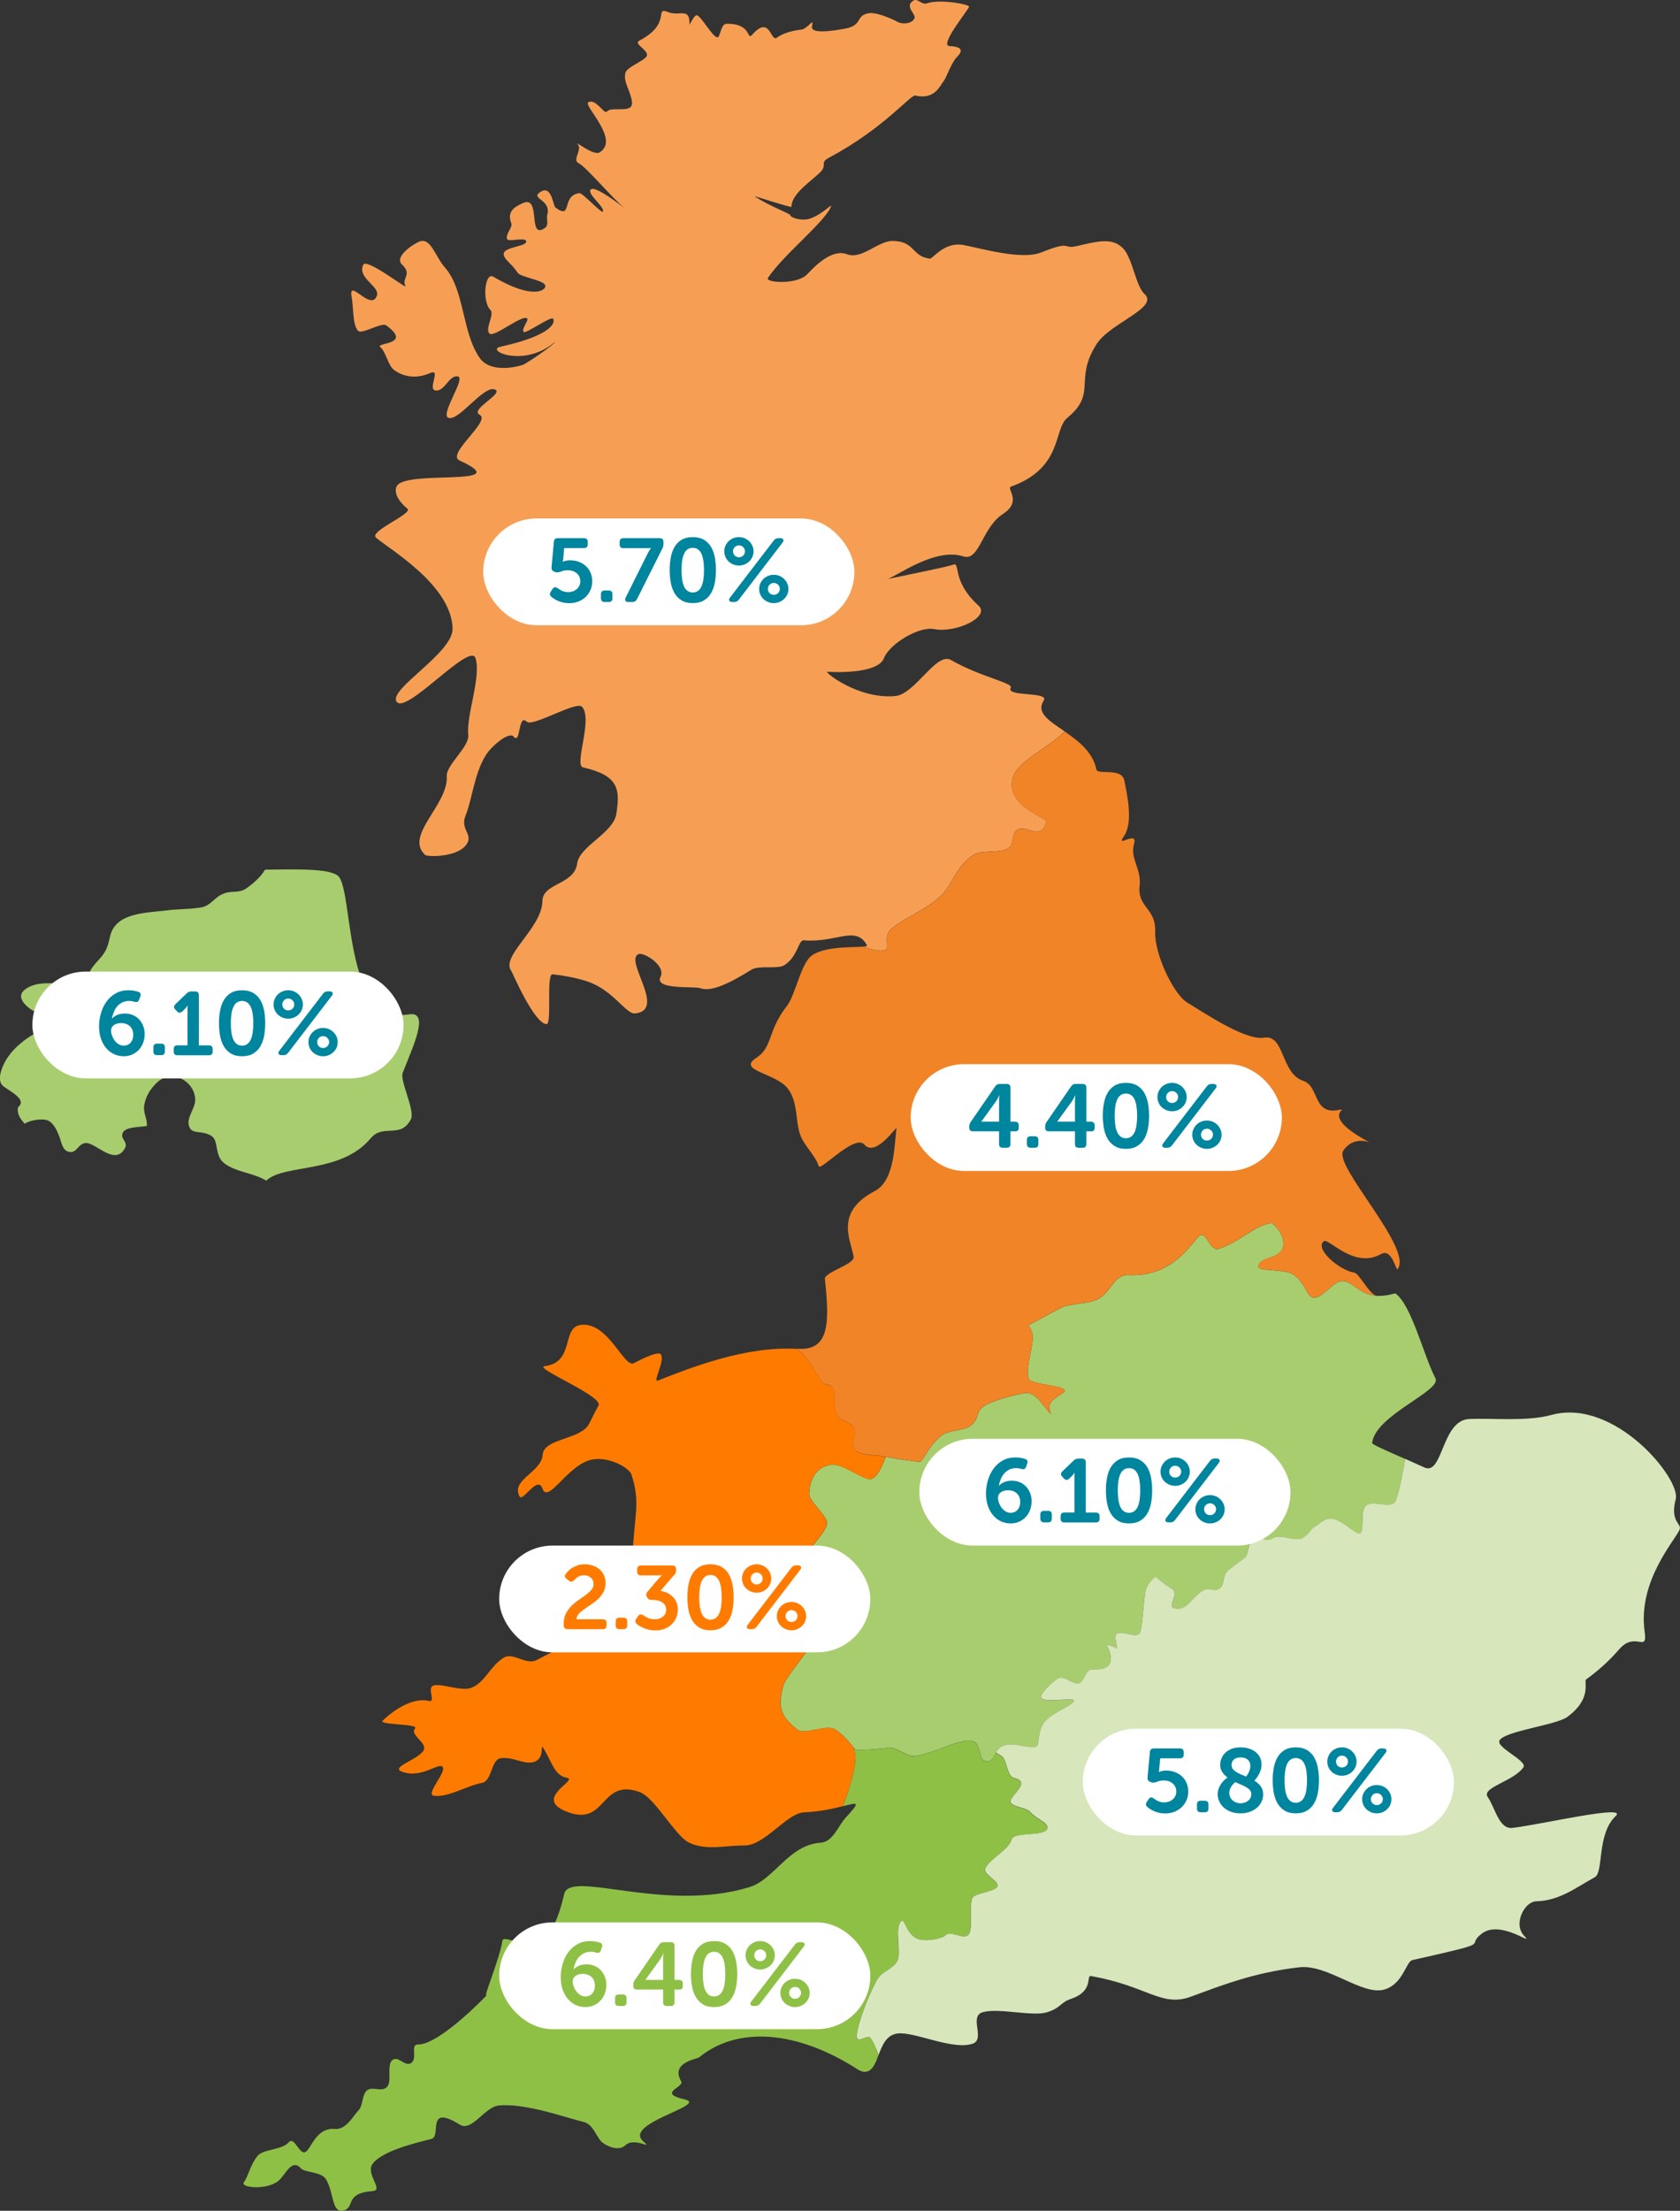 <?xml version="1.0" encoding="UTF-8"?>
<svg id="Layer_2" data-name="Layer 2" xmlns="http://www.w3.org/2000/svg" viewBox="0 0 374.02 491.86">
  <rect x="0" y="0" width="374.02" height="491.86" fill="#333333" stroke="none"/>
  <defs>
    <style>
      .cls-1 {
        fill: #ff7b00;
      }

      .cls-2 {
        fill: #8ec046;
      }

      .cls-3 {
        fill: #fff;
      }

      .cls-4 {
        fill: #f69f54;
      }

      .cls-5 {
        fill: #a8cd6f;
      }

      .cls-6 {
        fill: #f18427;
      }

      .cls-7 {
        fill: #d7e6bb;
      }

      .cls-8 {
        fill: #00859e;
      }
    </style>
  </defs>
  <g id="Layer_1-2" data-name="Layer 1">
    <g>
      <g>
        <path class="cls-4" d="m254.79,65.4c-1.95-1.75-2.65-8.1-4.86-10.25-2.4-2.34-5.58-1.46-10.35-.37-3,.69-.93-1.37-7.73,1.37-4.34,1.77-13.23-.85-17.32-1.63-4.32-.81-6.84,3.08-7.5,3.02-4.09-.45-3.28-3.91-8.32-3.93-3.28-.01-6.85,4.22-10.15,2.95-3.73-1.43-8.13,3.75-8.88,4.5-2.35,2.36-9.42,1.84-8.71.77,3.56-5.32,12.7-12.42,14.06-15.94.26-.69-2.06,1.88-4.7,2.74-1.99.66-4.47-.32-4.37-.74.08-.32-4.79-2.08-7.93-4.2-.3-.21,8.18,2.61,8.18,2.31.01-3,4.56-5.77,6.5-7.79,1.47-1.53-.24-2.02,1.81-3.1,12.25-6.51,18.2-14.1,19.25-13.85,4.45,1.03,5.54-2.35,6.38-3.31.42-.49,1.24-2.91,2.5-4.82.33-.52,3.28-2.68-1.27-2.88-2.38-.11,4.42-8.31,4.37-8.78-.06-.53-6.5-1.72-9.38-.73-1.19.41-2.05-1.15-2.93-.66-2.28,1.29.58,3.04.15,3.99-.63,1.39-2.89,1.25-3.54.9-2.52-1.31-5.25-2.26-6.63-2.03-2.86.48-1.42,2.38-4.58,3.28-.22.05-8.49,1.87-8.07-.32.41-2.07-.36-.14-2.04.62-.22.1-3.56.25-5.79,1.87-1.42,1.02-1.45-5.19-5.47-.67-1.27,1.44-.02-2.58-5.76-2.42-1.26.03-1.35,3.04-1.98,3.01-1.12-.03-3.47-4.57-4.58-4.92-.6-.19-1.7,2.49-1.67,1.99.2-3.79-2.31-1.75-4.52-2.62-3.67-1.45.9,2.34-6.64,6.29-1.42.74,2.34,2.19,1.64,3.47-.6,1.07-4.48,2.41-4.75,3.75-.43,2.14,1.13,3.78,1.48,6.35.38,2.87-4.47.89-5.56,2.2-.63.75-2.42-2.98-4.14-2.07-1.26.66,7.2,8.4,2.45,11.18-1.31.75-5.5-2.65-4.88-1.94,1.21,1.36-1.29,3.56.27,4.33,1.75.88,7.11,7.39,10.23,10.01-.68-.54-6.27-4.88-7.42-4.25-1.39.78,3.12,3.98,2.58,5-.26.5-4.52-4.19-5.22-4.11-4.16.53-1.42,6.05-5.33,3.22-.57-.41-.8-5.03-3.27-3.54-2.62,1.58,2.41,1.66,1.44,5.13-.26.93.44,2.23-.5,2.91-4.01,2.9-.74-7.37-4.95-5.5-2.24.99-3.47,2.11-2.57,4.45.37.95-1.2,2.24-.96,3.47.18.87,3.91-.42,4.27.51.44,1.19-4.68,1.27-4.97,2.72-.24,1.24,1.77,2.25,3.04,4.29.63,1.03,5.27,1.55,6.12,2.71.65.89-1.99,3.82-11.51-1.79-1.85-1.09-2.55,5.47-.62,7.42.98,1-1.38,4.32-.16,5.28,1.01.81,7.08-4.19,8.28-3.45.61.37-1.36,2.37-.7,3.06.42.45,6.05-3.55,6.51-2.98.46.56.52,3.56-11.73,6.27-3.35.74,4.86,4.61,11.63-.65,2.08-1.6-1.3,1.55-6.34,4.55-.57.34-7.27,2.26-9.85-1.37-4.01-5.65-3.37-15.25-7.8-20.19-2.12-2.35-3.12-6.84-5.75-5.71-1.48.64-5.59,3.39-3.76,5.1,2.33,2.15-.16,3.09.73,4.67.72,1.23-8.63-6.3-9.39-4.63-1.36,2.95,3.73,4.78,3.06,6.82-1.28,3.82-6.54-4.31-5.61.47.4,2.02.14,6.14,1.43,7.4.86.85,5.22-1.99,6.27-1.21,5.99,4.4-2.61,3.77-1.33,4.84,1.23,1.01,1.7,4.05,3.03,5.06.94.71,3.88,2.52,8.06.7,2.67-1.17-1.01,4.13,1.53,3.88,1.86-.17,2.67-3.31,4.54-3.16,2.15.17-4.08,8.64-1.96,9.26,2.35.66,7.74-7.19,10.21-6.35,2.43.79-5.65,4.49-3.31,5.65,2.67,1.33-7.53,8.77-4.49,10.16,13.36,6.12-12.8,1.86-14.03,5.89-.02.08-1.03,1.95,2.44,4.84,1.33,1.11-8.63,5.01-6.99,6.45,2.81,2.45,16.8,10.51,17.05,20.2.14,5.48-14.39,13.53-12.46,16.3,2.09,2.97,16.4-13.44,17.57-9.68,1.29,4.22-2.1,12.77-1.62,17.01.3,2.75-4.94,6.69-4.79,9.25.39,6.37-9.59,13.25-4.77,17.53.45.4,7.09.58,9.16-2.35,1.62-2.3-1.52-3.27-.18-6.5,1.6-3.88,2.13-11.36,5.8-15.01,3.07-3.05,4.53-2.92,4.8-2.57,1.75,2.22.95-5.17,3.02-3.23,1.3,1.21,11-4.65,12.26-3.35,2.54,2.64-1.81,13.02.24,13.5,7.94,1.83,8.29,4.79,7.42,10.37-.69,4.3-8.2,7.14-8.72,11.04-.66,4.78-7.67,4.28-7.73,8.32-.09,6.13-9.52,12.32-6.87,15.66.1.13,5,11.59,7.77,11.74,1.3.08-.16-11.26,1.38-11.09,2.56.3,5.32.79,7.72,1.59,5.81,1.95,8.57,7.32,10.63,7.12,7.08-.73-2.47-11.74.74-13.19,1.17-.53,6.19,2.55,4.92,5.06-1.48,2.94,7.57,2.03,8.83,2.51,2.57.97,7.04-1.38,11.41-4.11,1.69-1.06,5.83-.03,7.37-1.03,3-1.95,3.06-5.6,4.27-5.51,7.3.62,11.62-3.45,14.08,1.12.1.16-.24.24-.86.28,1.94.62,3.77,1.24,4.97.72,1-.43-.62-3,1.28-4.65,2.81-2.47,7.61-4.07,11.16-7.47,2.49-2.39,3.19-6.46,7.26-9.07,1.68-1.09,6.48-.18,7.95-1.66.94-.93.44-2.68,1.44-3.65,2.01-1.91,5.26,2.65,6.71-1.8.39-1.21-8.74-3.39-7.57-9.56.77-4.08,8.11-7,11.66-10.75-3.42-2.35-6.41-4.12-4.65-6.83,1.36-2.11-8.59-.76-7.33-2.89.6-1.04-6.76-2.39-13.31-6.15-3.26-1.88-7.97,7.57-12.36,8.01-8.32.81-16.11-5.52-15.14-5.4.53.06,11.18.69,12.58-3.03,1.2-3.14,7.8-7.13,11.15-6.46,4.84.95,12.63-2.74,9.9-5.22-6.28-5.71-3.81-9.91-5.78-9.07-.98.42-11.87,2.59-14.41,3.14,2.5-.97,10.69-7.01,16.82-5.02,3.56,1.17,4.16-6.47,8.79-9.43,4.45-2.86.63-5.67,1.83-6.1,11.58-4.19,9.38-12.69,12.5-15.28,6.78-5.57,1.37-8.41,6.57-16.48,3-4.64,13.99-8.11,10.62-11.1Zm-57.55,63.54c-.22.02-.05-.01.38-.12-.15.06-.28.1-.38.12Z"/>
        <path class="cls-5" d="m305.43,321c-.04.37,3.34,1.79,7.41,3.6-.58,2.72-.99,6.22-2.1,9.28-.73,2.04-5.11-.21-6.62,1.1-1.52,1.32-.17,6.2-1.51,6.21-1.2,0-3.99-3.3-6.48-3.29-1.49,0-2.89,1.69-3.97,2.14v.02c-.61.86-1.35,1.72-2.34,2.23-1.56.81-4.78-1.12-6.48-.01-1.39.88-3.24-.61-4.65.4-.64.45-.87,3.38-1.49,3.86-1.3.96-2.58,1.94-3.8,2.9-1.36,1.07-.62,3.17-1.96,4.05-1.16.76-2.28-.32-3.41.29-2.89,1.6-3.64,4.72-6.57,4.09-1.76-.35,1.2-3.17-.51-4.29-1.35-.87-2.56-1.75-3.62-2.74-.93.59-1.72,1.43-2.25,2.93-.49,1.38-.65,8.52-1.36,9.64-.79,1.2-4.43-.87-5.29.31-.23.31-.02,1.61.28,3.08-.69-.35-1.41-.59-2.13-.76-.05.17-.07.32.02.49,1.51,3.23.71,5.12-3.26,4.89-1.7-.07-1.87,2.42-2.95,3.04-1.26.72-3.46-1.79-4.85-1.01-1,.55-3.66,2.97-3.78,4.06-.21,1.69,7.88-.07,7.3,1-.68,1.2-4.13,2.21-6.29,4.36-1.66,1.65-1.45,4.65-1.77,5.4-.61,1.4-5.17-.76-7.41.07-1.01.37-1.52.98-1.86,1.61-.54.92-.74,1.85-1.88,1.91-2.42.17-1.09-4.19-3.54-4.53-3.21-.43-7.77,2.69-12.68,3.35-1.81.23-4-2.04-5.71-1.83-2.92.34-5.56.56-7.5.41-1.49-1.83-3.14-3.8-4.68-4.58-2-1.01-6.77,1.44-8.32.08-3.03-2.59-4.52-4.24-3.06-9.63.77-2.78,9.09-11.2,8.18-14.04-.96-3.01-9.8-2.91-10.16-6.33-.17-1.65,9.19-2.94,9.1-4.66-.06-.97-2.86-1.12-2.87-2.12-.05-2.35,5.43-6.7,5.53-9.18.05-1.42-4.11-4.96-3.98-6.41.05-.57,0-5.61,4.65-6.48,2.85-.54,7.59,3.73,9.24,3.12,1.29-.47,2.34-2.73,3.15-4.9.4.09.81.15,1.24.23,2.01.35,4.12.64,6.29.88.76.08,1.98-3.64,4.91-5.86,1.8-1.37,5.14-.91,6.75-2.42,1.74-1.62.77-2.83,2.69-4.12,2.23-1.5,8.83-2.97,9.46-2.93,2.46.13,3.65,3.09,5.42,4.69-.09-.33-.2-.69-.3-1.07-.64-2.21,3.47-3.39,3.38-4.16-.17-1.17-7.59-1.31-8.02-2.67-.75-2.22.81-6.12.9-9.12.02-1.09-.42-1.94-.95-2.79,2.14-.96,4.06-2.19,6.97-3.67,2.48-1.28,6.09-.9,8.42-2.03,3-1.46,3.58-5.58,6.94-5.41,9.46.45,13.54-6.46,15.49-8.51,1.75-1.83,2.43,3.4,4.55,2.67,5.06-1.73,7.59-4.94,11.52-5.71.69-.13,3.7,3.15,2.67,5.63-1.01,2.48-5.31,1.83-5.36,4.1-.05,1,5.74.46,7.61,1.62,3.07,1.94,3.09,5.42,4.92,5.24,1.99-.2,4.11-3.59,6.02-3.69,2.44-.1,3.71,2.93,7.67,3.26.01,0,.02,0,.03,0,.01,0,.03,0,.04,0,.17.05.33.06.49.03h.03c.87,0,1.85-.11,2.99-.4.18-.04.4-.1.67-.16,3.58,2.48,6.3,13.8,8.93,18.89,1.45,2.8-13.39,8.19-14.08,14.36Z"/>
        <path class="cls-2" d="m233.15,406.76c-.34,1.99-7.39.66-7.95,2.5-.76,2.48-4.93,4.25-5.9,6.51-.54,1.25,3.26,2.8,2.69,3.98-.54,1.14-4.87,1.42-5.48,2.48-.87,1.54.12,6.65-.79,8.06-1.04,1.61-4.16-1-5.29.32-.62.75-4.76,1.59-6.53.6-2.36-1.3-2.49-4.6-3.34-3.72-1.55,1.66.22,6.78-.87,8.87-.81,1.57-3.09,2.24-4.05,3.53-1.65,2.17-5.77,12.67-4.76,13.74.53.55,2.34-.9,2.81-.3.54.68,1.27,2.15,1.9,3.87h0c-.33.87-.62,1.67-.98,2.29-1.26,2.13-2.79,1.48-3.78.84-13.62-8.72-26.75-9.51-35.2-2.59-.48.39-6.41,1.08-3.99,5.32.78,1.37-5.49,2.56.8,4.03,5.45,1.27-13.99,5.31-9.18,9.38,2.31,1.96-2.07-1.08-4.04.81-1.49,1.41-4.03.23-5.03-.55-1.47-1.13-2-4.09-4.26-4.63-4.11-1-12.94-4.23-18.89-3.66-3.13.3-5.99,5.91-8.65,4.27-7.67-4.76-4.02,2.58-6.35,3.17-3.59.91-11.13,2.69-13.14,5.62-1.51,2.19,2.62,5.8.07,5.98-6.37.45-3.83,3.63-6.47,4.31-2.73.7-2.11-4.06-3.97-7.01-1-1.58-4.73-1.45-5.51-2.33-1.93-2.17-3.23.87-4.69,2.43-2.32,2.5-8.9,1.92-8.05.67,1.18-1.74,1.38-3.81,3.04-5.87,1.29-1.61,5.38-1.27,6.95-3.05,1.4-1.57,2.5,3.58,4.08,1.88,1.17-1.28,2.43-5.2,6.2-4.85,2.55.23,4.15-3.02,5.31-4.2.92-.96.75-3.27,1.7-4.25,1.22-1.23,3.32.38,4.6-.9,1.13-1.13-.07-4.72,1.1-5.89,1.36-1.35,3.05,1.79,4.47.41,1.17-1.16-.41-3.99,1.33-3.96,4.98.09,16.42-12.08,15.28-10.98-.94.92,2.83-7.82,3.53-12.15.24-1.45,6.84,2.37,8.04,1.22,3.23-3.08,4.58-6.84,5.7-11.57,1.28-5.51,22.15,4.26,41.19-1.52,5.65-1.72,8.71-9.4,15.9-9.9,2.76-.18,3.86-3.68,5.56-5.56,3.39-3.68,2.8-3.41-.57-2.56,1.6-4.36,3.81-11.41,2.19-12.62.17.02.34.03.51.05,1.95.14,4.58-.08,7.5-.41,1.72-.2,3.9,2.07,5.72,1.83,4.91-.66,9.47-3.77,12.68-3.35,2.45.33,1.13,4.69,3.54,4.53,1.13-.07,1.34-1,1.88-1.91.43.23.86.51,1.31.8,1.08.73,1.18,4.49,2.62,4.8,4.51,1.04-1.71,4.43-.57,5.65.82.9,3.42,1.03,4.13,1.85,1.59,1.8,4.16,2.41,3.94,3.72Z"/>
        <path class="cls-7" d="m373.96,340.26c-.99,2.4-9.4,11.49-7.81,22.76.68,4.9-2.08-.19-5.62,3.87-2.2,2.51-4.14,4.34-7.41,6.77-.62.46,1.5,4.16-4.22,8.35-2.39,1.76-13.59,3.08-15.01,5.12-.61.88,1.28,2.13,2.95,3.35h.01c.58.41,1.14.82,1.56,1.2.66.59,1.04,1.12.73,1.54-2.21,3.14-9.4,4.46-7.92,6.59,1.66,2.4,2.49,7.21,5.48,6.87,6.26-.71,25.89-5.34,23-2.63-4.24,3.99-2.65,12.54-4.64,13.6-4.11,2.23-7.79,5.23-13.04,5.36-2.66.06-5.2,5.08-2.69,7.69,2.54,2.64-5.19-3.76-9.44-.5-4.05,3.11,3.78,1.57-15.45,5.89-1.41.32-2.04,5.24-6.13,6.52-4.94,1.55-12.65-5.65-19.06-4.92-10.23,1.17-17.58,4.15-24.19,6.56-6.52,2.37-9.67-2.43-22.19-4.61-1.12-.2.7,3.33-4.37,5.05-2.6.88-2.15,2-5.45,3.02-3.14.97-10.64-1.01-14.21-.04-3.28.9.68,6.06-2.35,7.04-4.53,1.46-12.88-2.75-16.68-2.29-2.48.31-3.41,2.66-4.2,4.77-.64-1.72-1.36-3.18-1.9-3.87-.47-.6-2.28.86-2.81.3-1.01-1.08,3.11-11.57,4.76-13.74.96-1.29,3.24-1.96,4.05-3.53,1.09-2.09-.68-7.21.87-8.87.85-.88.98,2.42,3.34,3.72,1.77.99,5.91.14,6.53-.6,1.13-1.32,4.24,1.29,5.29-.32.91-1.41-.08-6.52.79-8.06.61-1.06,4.94-1.34,5.49-2.48.58-1.18-3.23-2.74-2.69-3.99.96-2.26,5.14-4.03,5.89-6.51.55-1.83,7.61-.5,7.95-2.5.22-1.31-2.34-1.92-3.94-3.72-.71-.81-3.32-.95-4.13-1.84-1.14-1.22,5.08-4.61.57-5.65-1.44-.3-1.55-4.07-2.63-4.8-.45-.29-.88-.58-1.31-.81.34-.63.86-1.24,1.86-1.61,2.24-.83,6.8,1.33,7.41-.07.32-.74.11-3.75,1.77-5.4,2.16-2.15,5.62-3.16,6.29-4.36.58-1.06-7.5.7-7.3-1,.13-1.09,2.79-3.51,3.78-4.06,1.39-.78,3.59,1.73,4.85,1.01,1.08-.62,1.25-3.11,2.95-3.04,3.96.24,4.77-1.66,3.26-4.89-.08-.17-.07-.32-.02-.49.72.16,1.44.4,2.13.76-.31-1.47-.52-2.77-.28-3.08.86-1.18,4.5.89,5.29-.31.71-1.12.88-8.26,1.36-9.64.52-1.49,1.32-2.34,2.25-2.93,1.06.99,2.27,1.87,3.62,2.74,1.71,1.12-1.25,3.93.51,4.29,2.93.63,3.69-2.49,6.57-4.09,1.12-.62,2.25.47,3.41-.29,1.34-.88.6-2.98,1.96-4.05,1.21-.96,2.49-1.94,3.8-2.9.63-.48.86-3.41,1.49-3.86,1.41-1.01,3.26.48,4.65-.4,1.71-1.11,4.92.82,6.48.01.99-.52,1.73-1.37,2.33-2.23v-.02c1.1-.46,2.49-2.14,3.98-2.14,2.5-.01,5.28,3.28,6.48,3.29,1.34-.01,0-4.89,1.51-6.21,1.51-1.31,5.89.94,6.62-1.1,1.11-3.07,1.53-6.56,2.1-9.28,1.37.61,2.82,1.25,4.26,1.91,4.14,1.93,3.82-10.45,9.93-10.77,5.05-.27,12.76.63,18.37-.91,14.11-3.85,28.83,14.28,27.67,18.71-1.34,5.13,1.39,5.45.88,6.73Z"/>
        <path class="cls-6" d="m299,256.08c2.02-3.08,5.16-2.21,5.91-1.94-.12-.05-.31-.16-.57-.3-11.39-6.18-2.93-7.47-6.57-6.85-5.49.92-4.03-5.33-7.65-6.53-5-1.66-4.09-10.39-8.72-9.59-4.29.73-14.41-6.27-16.99-7.75-.15-.09-.3-.19-.45-.31-3.11-2.37-6.94-10.84-6.78-15.45.2-5.49-4.03-5.32-3.46-10.34.42-3.72-2.19-6.04-1.25-9.23.95-3.24-4.22,1.06-2.29-1.68,2.26-3.18.64-9.71.14-12.43-.56-3-5.98-1.18-6.23-2.48-.79-3.93-4.1-6.42-7.08-8.46-3.55,3.75-10.89,6.67-11.66,10.75-1.17,6.17,7.96,8.35,7.57,9.56-1.45,4.44-4.7-.11-6.71,1.8-1,.97-.51,2.72-1.44,3.65-1.47,1.47-6.27.57-7.95,1.66-4.07,2.61-4.77,6.68-7.26,9.07-3.55,3.4-8.35,5-11.16,7.47-1,.87-1.03,2-.98,2.92.05.84.17,1.52-.3,1.72-1.2.52-3.02-.1-4.97-.72h-.01c-2.44.19-9.37-.12-11.84,2.34-2.16,2.18-3.28,8.53-5.16,10.92-4.28,5.44-3.09,9.13-6.79,11.5-4.34,2.81,4.29,3.32,7.01,6.77,2.57,3.27,1.52,8.09,3.19,11.25,1.1,2.08,3.17,4.1,3.72,6.06.33,1.21,8.03-7.26,10.17-4.8,2.58,2.96,7.3-4.45,7.15-3.57-.51,3.36-.32,11.54-4.81,13.88-9.08,4.73-5.35,10.95-4.73,14.66.28,1.63-6.57,3.43-6.4,4.92,1,9.63,1.15,16.03-6.13,15.53-.09,0-.17,0-.26-.01,3.42,2.2,4.91,7.21,6.28,7.84,1.01.46,1.21-.15,2.06,1.23.5.83-.75,5.78,2.15,6.88,4.95,1.88.96,4.43,2.53,6.42,1.16,1.47,4.51,1.18,5.87,1.47.35.07.69.15,1.04.2.4.09.81.15,1.24.23,2.01.35,4.12.64,6.29.88.76.08,1.98-3.64,4.91-5.86,1.8-1.37,5.14-.91,6.75-2.42,1.74-1.62.77-2.83,2.69-4.12,2.23-1.5,8.83-2.97,9.46-2.93,2.46.13,3.65,3.09,5.42,4.69-.09-.33-.2-.69-.3-1.07-.64-2.21,3.47-3.39,3.38-4.16-.17-1.17-7.59-1.31-8.02-2.67-.75-2.22.81-6.12.9-9.12.02-1.09-.42-1.94-.95-2.79,2.14-.96,4.06-2.19,6.97-3.67,2.48-1.28,6.09-.9,8.42-2.03,3-1.46,3.58-5.58,6.94-5.41,9.46.45,13.54-6.46,15.49-8.51,1.75-1.83,2.43,3.4,4.55,2.67,5.06-1.73,7.59-4.94,11.52-5.71.69-.13,3.7,3.15,2.67,5.63-1.01,2.48-5.31,1.83-5.36,4.1-.05,1,5.74.46,7.61,1.62,3.07,1.94,3.09,5.42,4.92,5.24,1.99-.2,4.11-3.59,6.02-3.69,2.44-.1,3.71,2.93,7.67,3.26-1.75-.58-3.74-4.96-4.91-5.14-3.22-.48-8.88-5.28-6.76-6.97,1.04-.85,6.67,6.25,12.75,2.85,2.48-1.4,3.31,3.87,3.7,3.35,3.48-4.56-14.31-22.98-12.12-26.3Zm-80.54-15.24h.01s0,0,0,0h-.02Z"/>
        <path class="cls-1" d="m197.17,324.13c-.81,2.17-1.86,4.42-3.15,4.9-1.65.62-6.39-3.66-9.24-3.12-4.64.87-4.6,5.91-4.65,6.48-.13,1.45,4.03,4.99,3.98,6.41-.1,2.48-5.59,6.83-5.53,9.18.01,1,2.81,1.15,2.87,2.12.09,1.72-9.27,3.01-9.1,4.66.36,3.42,9.2,3.33,10.16,6.33.91,2.84-7.41,11.26-8.18,14.04-1.46,5.39.03,7.04,3.06,9.63,1.56,1.36,6.32-1.09,8.32-.08,1.54.78,3.19,2.75,4.68,4.58-.17-.02-.34-.03-.51-.05,1.62,1.2-.59,8.26-2.19,12.62-2.01.52-5.01,1.22-8.75,1.4-3.75.17-8.77,7.43-13.22,7.36-3.98-.05-8.68,1.24-12.44-.7-3.01-1.55-7.51-9.95-10.86-11.18-8.87-3.22-7.31,7.79-16.17,4.39-7.79-2.98,2.67-7.11-.04-7.57-2.59-.43-3.27-3.16-4.83-5.92-1.7-3.01.66,2.12-3.15,2.52-2,.2-4.19-1.27-6.73-.96-2.23.27-1.89,5.06-4.19,5.49-3.52.67-7.48,3.28-10.7,2.87-2.07-.27,3.03-5.43,1.88-6.49-.94-.86-4.92,2.81-9.12,1.08-2.28-.94,3.11-2.42,4.78-4.45,1.47-1.82-3.11-3.57-1.74-5.14.89-1.04-8.19-.74-7.23-1.69,2.1-2.09,6.56-5.29,10.24-4.42,1.86.45-.66-3.1,1.26-3.47,1.88-.36,6.05,1.37,8.2.58,3.03-1.09,4.17-4.79,7.23-6.7,2.17-1.35,4.98,1.76,7.37.5,5.75-3.04,20.83-9.6,21.34-23.08.34-9.04,1.86-11.81-.24-18.19-.55-1.67-6.08-4.71-10.14-2.9-4.89,2.19-8.48,9.26-9.67,6.02-1.13-3.07-4.37,3.09-5.1,1.75-2.01-3.74,4.85-5.29,5.16-9.32.25-3.62,8.58-3.3,10.34-6.86.65-1.32,1.34-2.69,2.08-4.06,1.11-2.05-14.64-8.42-11.99-8.74,6.83-.85,3.62-8.72,8.13-9.19,6.1-.64,9.5,9.64,11.73,8.53.58-.3,5.3-2.87,6-1.98,1.02,1.33-1.92,6.35-.64,5.84,7.41-2.93,19.65-7.71,30.81-7.04,3.42,2.2,4.92,7.21,6.28,7.84,1.01.46,1.21-.15,2.06,1.23.5.83-.75,5.78,2.15,6.87,4.95,1.88.96,4.43,2.53,6.43,1.16,1.47,4.51,1.18,5.87,1.47.35.07.69.15,1.04.2Z"/>
        <path class="cls-5" d="m91.46,249.06c-2.34,4.41-6.14.84-8.96,4.22-6.64,7.94-19.29,5.61-23.22,9.39-2.48-1.51-5.46-1.74-8.06-3.06-2.4-1.22-2.62-2.39-3.05-4.73-.29-1.57-.65-2.25-2.54-2.76-1.65-.45-3.25.09-3.63-1.94-.32-1.72,1.48-3.68,1.46-5.48-.05-4.15-5.23-7.05-8.58-3.79-1.57,1.54-2.49,3.13-2.78,5.1-.24,1.65.69,2.78.6,4.49-1.3.28-4.57.15-5.3,1.39-.82,1.42,1.14,2.13.47,3.45-2.23,4.36-6.63-1.34-8.91-1.03-1.59.21-1.89,2.34-3.62,1.96-1.51-.33-1.7-2.35-2.13-3.41-.51-1.27-1.2-2.99-2.58-3.58-1.19-.51-4.12-.05-5.13.74-.95-1.05-1.82-2.28-1.48-3.69,2.36-1.88-2.81-3.96-3.59-4.97-1.14-1.47.18-4.43,1.16-5.93,1.64-2.51,4.7-4.99,7.63-6.13,1.61-.63,5.49-1.36,3.72-3.79-2.23.55-4.82.06-6.47-1.24-1.75-1.38-2.74-3.1-.41-4.46,2.36-1.38,4.61-.94,6.99-1.1,2.28-.16,4.57-.77,6.74-1.26-.27-1.72,2.19-3.7,3.13-5.03.78-1.11,1.05-1.92,1.29-2.86.11-.44.21-.91.35-1.45,1.32-5.1,8.04-4.99,12.43-5.55,2.56-.33,5.11-.24,7.73-.66,2.34-.37,2.96-2.4,5.33-3.18,1.92-.63,3.14.12,4.95-1.18,1.42-1.02,3.08-2.45,4-4.05,7.24-.09,15.35-.36,16.61,1.79.67,1.14,1.11,3.32,1.52,6.01,1.5,9.73,2.74,26.15,13.97,24.39,4.63-.72.84,7.13-1.44,12.99-.7,1.8,2.84,8.44,1.8,10.4Z"/>
        <line class="cls-3" x1="192.14" y1="210.63" x2="192.13" y2="210.63"/>
      </g>
      <g>
        <rect class="cls-3" x="107.58" y="115.35" width="82.63" height="23.76" rx="11.88" ry="11.88"/>
        <g>
          <path class="cls-8" d="m122.75,132.76c-.2-.15-.31-.32-.32-.53-.01-.21.05-.41.2-.61l.4-.6c.28-.44.66-.49,1.14-.16.23.19.54.38.93.58.39.2.87.3,1.43.3.35,0,.68-.06,1-.17.32-.11.6-.27.85-.48.25-.21.44-.46.59-.76.15-.3.22-.64.22-1.01,0-.75-.27-1.34-.81-1.79-.54-.45-1.22-.67-2.03-.67-.36,0-.68.04-.96.13-.28.09-.51.16-.68.23-.2.07-.39.11-.57.12-.18.01-.36-.01-.55-.08l-.18-.06c-.45-.17-.66-.51-.62-1l.52-5.66c.04-.53.33-.8.86-.8h5.84c.56,0,.84.28.84.83v.56c0,.54-.28.81-.84.81h-4.4l-.22,2.38c-.03.2-.05.36-.06.48-.01.07-.03.13-.04.18h.04c.13-.05.28-.11.44-.16.15-.04.31-.08.48-.11.17-.03.37-.05.6-.05.79,0,1.49.12,2.11.37.62.25,1.14.58,1.57,1,.43.42.75.91.98,1.48.23.57.34,1.17.34,1.81,0,.71-.13,1.35-.39,1.95-.26.59-.62,1.1-1.07,1.54s-.99.77-1.62,1.02c-.63.25-1.31.37-2.04.37-.49,0-.95-.05-1.36-.14-.41-.09-.79-.21-1.12-.36-.33-.15-.62-.3-.87-.46-.25-.16-.46-.31-.63-.46Z"/>
          <path class="cls-8" d="m133.79,132.2c0-.55.28-.82.84-.82h.88c.56,0,.84.27.84.82v.9c0,.56-.28.84-.84.84h-.88c-.56,0-.84-.28-.84-.84v-.9Z"/>
          <path class="cls-8" d="m144.13,123.26c.11-.23.21-.42.31-.58.1-.16.18-.29.25-.4.08-.13.16-.24.24-.32v-.04c-.05.01-.12.02-.2.02-.07.01-.16.02-.28.02h-5.68c-.55,0-.82-.27-.82-.82v-.56c0-.56.27-.84.82-.84h8.1c.56,0,.84.27.84.82v.44c0,.19-.02.36-.05.52s-.1.33-.19.5l-5.68,11.32c-.21.4-.55.6-1,.6h-.9c-.32,0-.54-.09-.65-.27s-.1-.42.05-.71l4.84-9.7Z"/>
          <path class="cls-8" d="m154.23,134.18c-.97,0-1.79-.19-2.44-.58-.65-.39-1.18-.91-1.58-1.57-.4-.66-.69-1.44-.86-2.33-.17-.89-.26-1.85-.26-2.88s.09-1.97.26-2.86c.17-.89.46-1.67.86-2.33s.93-1.18,1.58-1.56,1.47-.57,2.44-.57,1.79.19,2.45.57,1.19.9,1.59,1.56c.4.66.69,1.44.86,2.33.17.89.26,1.85.26,2.86s-.09,1.99-.26,2.88c-.17.89-.46,1.67-.86,2.33-.4.66-.93,1.18-1.59,1.57-.66.39-1.48.58-2.45.58Zm0-2.36c.48,0,.88-.13,1.21-.39.33-.26.58-.61.77-1.06s.32-.97.4-1.58c.08-.61.12-1.26.12-1.97s-.04-1.34-.12-1.94-.21-1.12-.4-1.57-.44-.8-.77-1.05c-.33-.25-.73-.38-1.21-.38s-.88.13-1.21.38c-.33.25-.58.6-.77,1.05s-.32.97-.4,1.57-.12,1.25-.12,1.94.04,1.36.12,1.97c.08.61.21,1.13.4,1.58s.44.8.77,1.06c.33.26.73.39,1.21.39Z"/>
          <path class="cls-8" d="m164.51,125.82c-.45,0-.88-.08-1.28-.25-.4-.17-.75-.39-1.04-.67-.29-.28-.52-.61-.69-1s-.25-.8-.25-1.24.08-.83.25-1.22.4-.72.69-1.01c.29-.29.64-.51,1.04-.68.4-.17.83-.25,1.28-.25s.88.08,1.27.25c.39.17.74.39,1.03.68.29.29.53.62.7,1.01s.26.79.26,1.22-.09.85-.26,1.24-.41.72-.7,1c-.29.28-.64.5-1.03.67-.39.17-.82.25-1.27.25Zm7.76-5.58c.25-.33.59-.5,1.02-.5h.4c.36,0,.59.1.69.3.1.2.04.44-.19.72l-9.72,12.68c-.25.33-.59.5-1.02.5h-.42c-.35,0-.57-.1-.67-.3-.1-.2-.04-.44.19-.72l9.72-12.68Zm-7.76,3.74c.37,0,.69-.13.95-.38s.39-.57.39-.94-.13-.67-.39-.93c-.26-.26-.58-.39-.95-.39s-.69.13-.94.39c-.25.26-.38.57-.38.93s.13.69.38.94c.25.25.57.38.94.38Zm4.5,7.06c0-.43.08-.83.25-1.22.17-.39.4-.72.69-1.01.29-.29.64-.51,1.04-.68.4-.17.83-.25,1.28-.25s.88.08,1.27.25c.39.17.74.39,1.03.68.29.29.53.62.7,1.01.17.39.26.79.26,1.22s-.09.85-.26,1.23c-.17.38-.41.71-.7.99-.29.28-.64.5-1.03.67-.39.17-.82.25-1.27.25s-.88-.08-1.28-.25c-.4-.17-.75-.39-1.04-.67-.29-.28-.52-.61-.69-.99s-.25-.79-.25-1.23Zm1.94-.02c0,.37.13.69.38.94.25.25.57.38.94.38s.69-.13.95-.38c.26-.25.39-.57.39-.94s-.13-.67-.39-.93c-.26-.26-.58-.39-.95-.39s-.69.13-.94.39c-.25.26-.38.57-.38.93Z"/>
        </g>
      </g>
      <g>
        <rect class="cls-3" x="111.13" y="427.7" width="82.63" height="23.76" rx="11.88" ry="11.88"/>
        <g>
          <path class="cls-2" d="m124.83,439.88c0-.96.14-1.92.41-2.88.27-.96.68-1.82,1.22-2.58.54-.76,1.22-1.38,2.04-1.85.82-.47,1.78-.71,2.87-.71.43,0,.83.03,1.22.1.39.07.69.14.92.22.52.16.69.51.5,1.06l-.24.66c-.09.28-.22.45-.38.52s-.36.07-.6.02c-.17-.05-.36-.1-.56-.14-.2-.04-.44-.06-.72-.06-.57,0-1.08.11-1.52.33s-.81.51-1.12.87c-.31.36-.56.78-.75,1.25-.19.47-.34.96-.43,1.47h.04c.23-.29.59-.55,1.08-.78s1.09-.34,1.78-.34,1.29.12,1.83.36c.54.24,1,.57,1.38.99.38.42.67.91.88,1.46.21.55.31,1.14.31,1.75,0,.67-.11,1.3-.33,1.9-.22.6-.54,1.13-.95,1.58-.41.45-.91.81-1.48,1.07-.57.26-1.21.39-1.92.39-.75,0-1.45-.15-2.11-.45-.66-.3-1.24-.74-1.74-1.31s-.9-1.27-1.19-2.1c-.29-.83-.44-1.76-.44-2.8Zm2.68.94c0,.36.07.74.21,1.13.14.39.33.76.58,1.09.25.33.54.61.89.82s.72.32,1.12.32c.65,0,1.17-.23,1.56-.68s.58-1.03.58-1.74c0-.36-.06-.7-.17-1.01-.11-.31-.28-.59-.5-.82-.22-.23-.5-.42-.85-.56-.35-.14-.75-.21-1.2-.21-.64,0-1.17.15-1.59.45-.42.3-.63.7-.63,1.21Z"/>
          <path class="cls-2" d="m136.93,444.56c0-.55.28-.82.84-.82h.88c.56,0,.84.27.84.82v.9c0,.56-.28.84-.84.84h-.88c-.56,0-.84-.28-.84-.84v-.9Z"/>
          <path class="cls-2" d="m141.81,442.64c-.55,0-.82-.27-.82-.82v-.2c0-.39.1-.73.3-1.02l5.48-7.96c.23-.36.56-.54,1-.54h1.56c.56,0,.84.28.84.84v7.56h1c.56,0,.84.27.84.82v.5c0,.55-.23.82-.68.82h-1.16v2.82c0,.56-.28.84-.84.84h-.88c-.55,0-.82-.28-.82-.84v-2.82h-5.82Zm5.82-2.14v-4.4c0-.17,0-.35,0-.52,0-.17.02-.33.03-.48.01-.16.03-.32.06-.48h-.04c-.07.15-.13.29-.2.44-.07.13-.14.28-.23.43-.09.15-.18.3-.27.43l-3.28,4.54v.04h3.92Z"/>
          <path class="cls-2" d="m158.97,446.54c-.97,0-1.79-.19-2.44-.58-.65-.39-1.18-.91-1.58-1.57-.4-.66-.69-1.44-.86-2.33-.17-.89-.26-1.85-.26-2.88s.09-1.97.26-2.86c.17-.89.46-1.67.86-2.33.4-.66.93-1.18,1.58-1.56s1.47-.57,2.44-.57,1.79.19,2.45.57,1.19.9,1.59,1.56c.4.66.69,1.44.86,2.33.17.89.26,1.85.26,2.86s-.09,1.99-.26,2.88c-.17.89-.46,1.67-.86,2.33-.4.66-.93,1.18-1.59,1.57-.66.39-1.48.58-2.45.58Zm0-2.36c.48,0,.88-.13,1.21-.39.33-.26.58-.61.77-1.06.19-.45.32-.97.4-1.58.08-.61.12-1.26.12-1.97s-.04-1.34-.12-1.94-.21-1.12-.4-1.57c-.19-.45-.44-.8-.77-1.05-.33-.25-.73-.38-1.21-.38s-.88.13-1.21.38c-.33.25-.58.6-.77,1.05-.19.45-.32.97-.4,1.57s-.12,1.25-.12,1.94.04,1.36.12,1.97c.08.61.21,1.13.4,1.58.19.45.44.8.77,1.06.33.26.73.39,1.21.39Z"/>
          <path class="cls-2" d="m169.24,438.18c-.45,0-.88-.08-1.28-.25-.4-.17-.75-.39-1.04-.67-.29-.28-.52-.61-.69-1-.17-.39-.25-.8-.25-1.24s.08-.83.25-1.22c.17-.39.4-.72.69-1.01.29-.29.64-.51,1.04-.68.4-.17.83-.25,1.28-.25s.88.08,1.27.25c.39.17.74.39,1.03.68s.53.62.7,1.01c.17.39.26.79.26,1.22s-.09.85-.26,1.24c-.17.39-.41.72-.7,1-.29.28-.64.5-1.03.67-.39.17-.82.25-1.27.25Zm7.76-5.58c.25-.33.59-.5,1.02-.5h.4c.36,0,.59.1.69.3.1.2.04.44-.19.72l-9.72,12.68c-.25.33-.59.5-1.02.5h-.42c-.35,0-.57-.1-.67-.3-.1-.2-.04-.44.19-.72l9.72-12.68Zm-7.76,3.74c.37,0,.69-.13.95-.38.26-.25.39-.57.39-.94s-.13-.67-.39-.93-.58-.39-.95-.39-.69.13-.94.39c-.25.26-.38.57-.38.93s.13.69.38.94c.25.25.57.38.94.38Zm4.5,7.06c0-.43.08-.83.25-1.22.17-.39.4-.72.69-1.01.29-.29.64-.51,1.04-.68.4-.17.83-.25,1.28-.25s.88.08,1.27.25c.39.17.74.39,1.03.68.29.29.53.62.7,1.01.17.39.26.79.26,1.22s-.09.85-.26,1.23-.41.71-.7.99c-.29.28-.64.5-1.03.67-.39.17-.82.25-1.27.25s-.88-.08-1.28-.25c-.4-.17-.75-.39-1.04-.67-.29-.28-.52-.61-.69-.99-.17-.38-.25-.79-.25-1.23Zm1.94-.02c0,.37.13.69.38.94.25.25.57.38.94.38s.69-.13.95-.38c.26-.25.39-.57.39-.94s-.13-.67-.39-.93c-.26-.26-.58-.39-.95-.39s-.69.13-.94.39c-.25.26-.38.57-.38.93Z"/>
        </g>
      </g>
      <g>
        <rect class="cls-3" x="241.06" y="384.6" width="82.63" height="23.76" rx="11.88" ry="11.88"/>
        <g>
          <path class="cls-8" d="m255.44,402.02c-.2-.15-.31-.32-.32-.53-.01-.21.05-.41.2-.61l.4-.6c.28-.44.66-.49,1.14-.16.23.19.54.38.93.58s.87.3,1.43.3c.35,0,.68-.06,1-.17.32-.11.6-.27.85-.48.25-.21.44-.46.59-.76.15-.3.22-.64.22-1.01,0-.75-.27-1.34-.81-1.79-.54-.45-1.22-.67-2.03-.67-.36,0-.68.04-.96.13-.28.09-.51.16-.68.23-.2.07-.39.11-.57.12-.18.01-.36-.01-.55-.08l-.18-.06c-.45-.17-.66-.51-.62-1l.52-5.66c.04-.53.33-.8.86-.8h5.84c.56,0,.84.28.84.83v.56c0,.54-.28.81-.84.81h-4.4l-.22,2.38c-.03.2-.05.36-.06.48-.01.07-.03.13-.04.18h.04c.13-.05.28-.11.44-.16.15-.04.31-.08.48-.11s.37-.05.6-.05c.79,0,1.49.12,2.11.37.62.25,1.14.58,1.57,1,.43.42.75.91.98,1.48.23.57.34,1.17.34,1.81,0,.71-.13,1.35-.39,1.95-.26.59-.62,1.1-1.07,1.54s-.99.77-1.62,1.02c-.63.25-1.31.37-2.04.37-.49,0-.95-.05-1.36-.14-.41-.09-.79-.21-1.12-.36-.33-.15-.62-.3-.87-.46-.25-.16-.46-.31-.63-.46Z"/>
          <path class="cls-8" d="m266.48,401.46c0-.55.28-.82.84-.82h.88c.56,0,.84.27.84.82v.9c0,.56-.28.84-.84.84h-.88c-.56,0-.84-.28-.84-.84v-.9Z"/>
          <path class="cls-8" d="m271.1,399.18c0-.52.09-.99.28-1.42.19-.43.4-.8.64-1.11.24-.31.48-.57.72-.77.24-.2.42-.34.54-.42-.48-.35-.87-.75-1.17-1.2-.3-.45-.45-1-.45-1.64,0-.48.09-.95.28-1.41.19-.46.47-.87.84-1.24.37-.37.84-.66,1.41-.88.57-.22,1.24-.33,2.01-.33.67,0,1.29.09,1.86.27.57.18,1.07.44,1.48.77.41.33.74.74.97,1.21.23.47.35,1,.35,1.59,0,.45-.07.88-.21,1.28-.14.4-.3.75-.48,1.06-.18.31-.36.57-.53.78-.17.21-.3.36-.38.44.57.35,1.04.77,1.41,1.26.37.49.55,1.1.55,1.82,0,.53-.11,1.05-.34,1.56-.23.51-.56.95-.99,1.34-.43.39-.96.7-1.58.94-.62.24-1.33.36-2.13.36s-1.47-.11-2.1-.34-1.16-.53-1.6-.92-.78-.84-1.02-1.35c-.24-.51-.36-1.06-.36-1.65Zm2.58-.28c0,.35.07.66.2.94.13.28.31.52.54.72.23.2.49.36.8.47.31.11.63.17.98.17.32,0,.62-.05.91-.15.29-.1.54-.24.76-.41.22-.17.39-.38.52-.63.13-.25.19-.52.19-.81,0-.33-.09-.62-.27-.86-.18-.24-.43-.46-.74-.65s-.69-.38-1.12-.57c-.43-.19-.91-.39-1.43-.62-.09.08-.22.19-.37.33-.15.14-.3.31-.44.51-.14.2-.26.43-.37.69-.11.26-.16.55-.16.87Zm3.74-3.64c.05-.08.13-.19.24-.34.11-.15.21-.32.31-.52.1-.2.19-.43.27-.68.08-.25.12-.53.12-.82,0-.61-.19-1.08-.58-1.41s-.91-.49-1.56-.49-1.19.16-1.53.48c-.34.32-.51.71-.51,1.18,0,.35.09.64.27.89.18.25.42.47.72.66.3.19.64.37,1.03.54.39.17.79.34,1.22.51Z"/>
          <path class="cls-8" d="m288.48,403.44c-.97,0-1.79-.19-2.44-.58-.65-.39-1.18-.91-1.58-1.57-.4-.66-.69-1.44-.86-2.33-.17-.89-.26-1.85-.26-2.88s.09-1.97.26-2.86c.17-.89.46-1.67.86-2.33s.93-1.18,1.58-1.56,1.47-.57,2.44-.57,1.79.19,2.45.57,1.19.9,1.59,1.56c.4.66.69,1.44.86,2.33.17.89.26,1.85.26,2.86s-.09,1.99-.26,2.88c-.17.89-.46,1.67-.86,2.33-.4.66-.93,1.18-1.59,1.57-.66.39-1.48.58-2.45.58Zm0-2.36c.48,0,.88-.13,1.21-.39.33-.26.58-.61.77-1.06s.32-.97.4-1.58c.08-.61.12-1.26.12-1.97s-.04-1.34-.12-1.94-.21-1.12-.4-1.57-.44-.8-.77-1.05c-.33-.25-.73-.38-1.21-.38s-.88.13-1.21.38c-.33.25-.58.6-.77,1.05s-.32.97-.4,1.57-.12,1.25-.12,1.94.04,1.36.12,1.97c.08.61.21,1.13.4,1.58s.44.8.77,1.06c.33.26.73.39,1.21.39Z"/>
          <path class="cls-8" d="m298.76,395.08c-.45,0-.88-.08-1.28-.25-.4-.17-.75-.39-1.04-.67-.29-.28-.52-.61-.69-1s-.25-.8-.25-1.24.08-.83.25-1.22.4-.72.69-1.01c.29-.29.64-.51,1.04-.68.4-.17.83-.25,1.28-.25s.88.08,1.27.25c.39.17.74.39,1.03.68.29.29.53.62.7,1.01s.26.79.26,1.22-.09.85-.26,1.24-.41.72-.7,1c-.29.28-.64.5-1.03.67-.39.17-.82.25-1.27.25Zm7.76-5.58c.25-.33.59-.5,1.02-.5h.4c.36,0,.59.1.69.3.1.2.04.44-.19.72l-9.72,12.68c-.25.33-.59.5-1.02.5h-.42c-.35,0-.57-.1-.67-.3-.1-.2-.04-.44.19-.72l9.72-12.68Zm-7.76,3.74c.37,0,.69-.13.95-.38s.39-.57.39-.94-.13-.67-.39-.93c-.26-.26-.58-.39-.95-.39s-.69.13-.94.39c-.25.26-.38.57-.38.93s.13.69.38.94c.25.25.57.38.94.38Zm4.5,7.06c0-.43.08-.83.25-1.22.17-.39.4-.72.69-1.01.29-.29.64-.51,1.04-.68.4-.17.83-.25,1.28-.25s.88.08,1.27.25c.39.17.74.39,1.03.68.29.29.53.62.7,1.01.17.39.26.79.26,1.22s-.09.85-.26,1.23c-.17.38-.41.71-.7.99-.29.28-.64.5-1.03.67-.39.17-.82.25-1.27.25s-.88-.08-1.28-.25c-.4-.17-.75-.39-1.04-.67-.29-.28-.52-.61-.69-.99s-.25-.79-.25-1.23Zm1.94-.02c0,.37.13.69.38.94.25.25.57.38.94.38s.69-.13.95-.38c.26-.25.39-.57.39-.94s-.13-.67-.39-.93c-.26-.26-.58-.39-.95-.39s-.69.13-.94.39c-.25.26-.38.57-.38.93Z"/>
        </g>
      </g>
      <g>
        <rect class="cls-3" x="204.67" y="320.11" width="82.63" height="23.76" rx="11.88" ry="11.88"/>
        <g>
          <path class="cls-8" d="m219.51,332.28c0-.96.14-1.92.41-2.88.27-.96.68-1.82,1.22-2.58.54-.76,1.22-1.38,2.04-1.85.82-.47,1.78-.71,2.87-.71.43,0,.83.03,1.22.1.39.07.69.14.92.22.52.16.69.51.5,1.06l-.24.66c-.09.28-.22.45-.38.52s-.36.07-.6.02c-.17-.05-.36-.1-.56-.14-.2-.04-.44-.06-.72-.06-.57,0-1.08.11-1.52.33s-.81.51-1.12.87c-.31.36-.56.78-.75,1.25-.19.47-.34.96-.43,1.47h.04c.23-.29.59-.55,1.08-.78s1.09-.34,1.78-.34,1.29.12,1.83.36c.54.24,1,.57,1.38.99.38.42.67.91.88,1.46.21.55.31,1.14.31,1.75,0,.67-.11,1.3-.33,1.9-.22.6-.54,1.13-.95,1.58-.41.45-.91.81-1.48,1.07-.57.26-1.21.39-1.92.39-.75,0-1.45-.15-2.11-.45-.66-.3-1.24-.74-1.74-1.31s-.9-1.27-1.19-2.1c-.29-.83-.44-1.76-.44-2.8Zm2.68.94c0,.36.07.74.21,1.13.14.39.33.76.58,1.09.25.33.54.61.89.82s.72.32,1.12.32c.65,0,1.17-.23,1.56-.68s.58-1.03.58-1.74c0-.36-.06-.7-.17-1.01-.11-.31-.28-.59-.5-.82-.22-.23-.5-.42-.85-.56-.35-.14-.75-.21-1.2-.21-.64,0-1.17.15-1.59.45-.42.3-.63.7-.63,1.21Z"/>
          <path class="cls-8" d="m231.61,336.96c0-.55.28-.82.84-.82h.88c.56,0,.84.27.84.82v.9c0,.56-.28.84-.84.84h-.88c-.56,0-.84-.28-.84-.84v-.9Z"/>
          <path class="cls-8" d="m236.13,337.32c0-.54.27-.81.82-.81h2.26v-8.55c0-.11,0-.21.02-.3h-.04c-.04.08-.09.16-.14.24-.05.07-.11.14-.17.23-.06.09-.14.17-.23.25l-.62.6c-.41.37-.8.36-1.16-.04l-.38-.4c-.39-.39-.38-.78.02-1.18l2.52-2.42c.16-.15.32-.25.48-.32.16-.07.35-.1.56-.1h.84c.55,0,.82.28.82.84v11.16h2.24c.56,0,.84.27.84.81v.56c0,.56-.28.83-.84.83h-7.02c-.55,0-.82-.28-.82-.83v-.56Z"/>
          <path class="cls-8" d="m251.35,338.94c-.97,0-1.79-.19-2.44-.58-.65-.39-1.18-.91-1.58-1.57-.4-.66-.69-1.44-.86-2.33-.17-.89-.26-1.85-.26-2.88s.09-1.97.26-2.86c.17-.89.46-1.67.86-2.33.4-.66.93-1.18,1.58-1.56s1.47-.57,2.44-.57,1.79.19,2.45.57,1.19.9,1.59,1.56c.4.66.69,1.44.86,2.33.17.89.26,1.85.26,2.86s-.09,1.99-.26,2.88c-.17.89-.46,1.67-.86,2.33-.4.66-.93,1.18-1.59,1.57-.66.39-1.48.58-2.45.58Zm0-2.36c.48,0,.88-.13,1.21-.39.33-.26.58-.61.77-1.06.19-.45.32-.97.4-1.58.08-.61.12-1.26.12-1.97s-.04-1.34-.12-1.94-.21-1.12-.4-1.57c-.19-.45-.44-.8-.77-1.05-.33-.25-.73-.38-1.21-.38s-.88.13-1.21.38c-.33.25-.58.6-.77,1.05-.19.45-.32.97-.4,1.57s-.12,1.25-.12,1.94.04,1.36.12,1.97c.08.61.21,1.13.4,1.58.19.45.44.8.77,1.06.33.26.73.39,1.21.39Z"/>
          <path class="cls-8" d="m261.63,330.58c-.45,0-.88-.08-1.28-.25-.4-.17-.75-.39-1.04-.67-.29-.28-.52-.61-.69-1-.17-.39-.25-.8-.25-1.24s.08-.83.25-1.22c.17-.39.4-.72.69-1.01.29-.29.64-.51,1.04-.68.4-.17.83-.25,1.28-.25s.88.08,1.27.25c.39.17.74.39,1.03.68s.53.62.7,1.01c.17.39.26.79.26,1.22s-.09.85-.26,1.24c-.17.39-.41.72-.7,1-.29.28-.64.5-1.03.67-.39.17-.82.25-1.27.25Zm7.76-5.58c.25-.33.59-.5,1.02-.5h.4c.36,0,.59.1.69.3.1.2.04.44-.19.72l-9.72,12.68c-.25.33-.59.5-1.02.5h-.42c-.35,0-.57-.1-.67-.3-.1-.2-.04-.44.19-.72l9.72-12.68Zm-7.76,3.74c.37,0,.69-.13.95-.38.26-.25.39-.57.39-.94s-.13-.67-.39-.93-.58-.39-.95-.39-.69.13-.94.39c-.25.26-.38.57-.38.93s.13.69.38.94c.25.25.57.38.94.38Zm4.5,7.06c0-.43.08-.83.25-1.22.17-.39.4-.72.69-1.01.29-.29.64-.51,1.04-.68.4-.17.83-.25,1.28-.25s.88.08,1.27.25c.39.17.74.39,1.03.68.29.29.53.62.7,1.01.17.39.26.79.26,1.22s-.09.85-.26,1.23-.41.71-.7.99c-.29.28-.64.5-1.03.67-.39.17-.82.25-1.27.25s-.88-.08-1.28-.25c-.4-.17-.75-.39-1.04-.67-.29-.28-.52-.61-.69-.99-.17-.38-.25-.79-.25-1.23Zm1.94-.02c0,.37.13.69.38.94.25.25.57.38.94.38s.69-.13.95-.38c.26-.25.39-.57.39-.94s-.13-.67-.39-.93c-.26-.26-.58-.39-.95-.39s-.69.13-.94.39c-.25.26-.38.57-.38.93Z"/>
        </g>
      </g>
      <g>
        <rect class="cls-3" x="111.13" y="343.87" width="82.63" height="23.76" rx="11.88" ry="11.88"/>
        <g>
          <path class="cls-1" d="m125.5,361.21c0-.85.16-1.59.49-2.23.33-.63.74-1.19,1.23-1.69.49-.49,1.03-.93,1.6-1.32.57-.39,1.11-.76,1.6-1.13.49-.37.9-.74,1.23-1.12.33-.38.49-.81.49-1.27,0-.63-.21-1.12-.63-1.46s-.93-.52-1.53-.52c-.25,0-.49.03-.71.1-.22.07-.42.15-.59.26-.17.11-.33.22-.46.35-.13.13-.25.24-.34.35-.19.19-.38.31-.58.36-.2.05-.4,0-.6-.18l-.54-.42c-.44-.33-.51-.71-.22-1.12.16-.2.36-.43.6-.68.24-.25.54-.49.89-.7.35-.21.76-.39,1.21-.54.45-.15.97-.22,1.56-.22s1.2.09,1.76.28c.56.19,1.05.46,1.48.82s.76.8,1.01,1.32c.25.52.37,1.11.37,1.78,0,.76-.16,1.42-.47,1.99-.31.57-.71,1.07-1.18,1.52-.47.45-.99.85-1.54,1.21-.55.36-1.07.71-1.55,1.06s-.89.69-1.22,1.05c-.33.36-.51.76-.52,1.21h5.86c.56,0,.84.27.84.81v.56c0,.55-.28.83-.84.83h-7.8c-.27,0-.48-.07-.65-.21-.17-.14-.25-.35-.25-.63v-.42Z"/>
          <path class="cls-1" d="m137.08,360.73c0-.55.28-.82.84-.82h.88c.56,0,.84.27.84.82v.9c0,.56-.28.84-.84.84h-.88c-.56,0-.84-.28-.84-.84v-.9Z"/>
          <path class="cls-1" d="m141.81,361.33c-.21-.16-.33-.34-.35-.54s.04-.41.19-.62l.4-.62c.15-.23.32-.35.51-.37.19-.02.4.04.63.19.27.19.62.38,1.05.59.43.21.94.31,1.51.31.75,0,1.36-.2,1.84-.6s.72-.91.72-1.52c0-.37-.08-.7-.24-.98-.16-.28-.38-.51-.66-.69-.28-.18-.6-.31-.97-.4s-.76-.13-1.17-.13h-.3c-.43,0-.73-.19-.92-.58l-.08-.16c-.19-.37-.13-.73.18-1.08l2.18-2.58c.13-.16.26-.31.39-.44.13-.13.24-.25.33-.34l.3-.3v-.04c-.08.01-.19.03-.32.04-.11.01-.24.02-.4.02h-3.96c-.55,0-.82-.27-.82-.81v-.55c0-.55.27-.83.82-.83h7c.56,0,.84.27.84.82v.22c0,.21-.03.4-.08.56-.05.16-.15.31-.3.46l-3.1,3.58c.49.07.97.21,1.44.42.47.21.88.49,1.24.84s.65.76.87,1.24c.22.48.33,1.03.33,1.64s-.11,1.18-.33,1.75c-.22.57-.54,1.06-.97,1.49s-.95.77-1.57,1.03c-.62.26-1.33.39-2.13.39-.49,0-.95-.05-1.38-.14-.43-.09-.81-.21-1.15-.35-.34-.14-.64-.29-.91-.45-.27-.16-.49-.31-.66-.44Z"/>
          <path class="cls-1" d="m158.17,362.71c-.97,0-1.79-.19-2.44-.58s-1.18-.91-1.58-1.57c-.4-.66-.69-1.44-.86-2.33-.17-.89-.26-1.85-.26-2.88s.09-1.97.26-2.86.46-1.67.86-2.33c.4-.66.93-1.18,1.58-1.56s1.47-.57,2.44-.57,1.79.19,2.45.57,1.19.9,1.59,1.56c.4.66.69,1.44.86,2.33.17.89.26,1.85.26,2.86s-.09,1.99-.26,2.88c-.17.89-.46,1.67-.86,2.33-.4.66-.93,1.18-1.59,1.57s-1.48.58-2.45.58Zm0-2.36c.48,0,.88-.13,1.21-.39.33-.26.58-.61.77-1.06.19-.45.32-.97.4-1.58s.12-1.26.12-1.97-.04-1.34-.12-1.94c-.08-.6-.21-1.12-.4-1.57-.19-.45-.44-.8-.77-1.05-.33-.25-.73-.38-1.21-.38s-.88.13-1.21.38-.58.6-.77,1.05c-.19.45-.32.97-.4,1.57-.08.6-.12,1.25-.12,1.94s.04,1.36.12,1.97.21,1.13.4,1.58c.19.45.44.8.77,1.06s.73.39,1.21.39Z"/>
          <path class="cls-1" d="m168.45,354.35c-.45,0-.88-.08-1.28-.25-.4-.17-.75-.39-1.04-.67-.29-.28-.52-.61-.69-1-.17-.39-.25-.8-.25-1.24s.08-.83.25-1.22c.17-.39.4-.72.69-1.01.29-.29.64-.51,1.04-.68.4-.17.83-.25,1.28-.25s.88.08,1.27.25c.39.17.74.39,1.03.68.29.29.53.62.7,1.01.17.39.26.79.26,1.22s-.09.85-.26,1.24c-.17.39-.41.72-.7,1-.29.28-.64.5-1.03.67-.39.17-.82.25-1.27.25Zm7.76-5.58c.25-.33.59-.5,1.02-.5h.4c.36,0,.59.1.69.3s.04.44-.19.72l-9.72,12.68c-.25.33-.59.5-1.02.5h-.42c-.35,0-.57-.1-.67-.3s-.04-.44.19-.72l9.72-12.68Zm-7.76,3.74c.37,0,.69-.13.95-.38.26-.25.39-.57.39-.94s-.13-.67-.39-.93c-.26-.26-.58-.39-.95-.39s-.69.13-.94.39c-.25.26-.38.57-.38.93s.13.69.38.94c.25.25.57.38.94.38Zm4.5,7.06c0-.43.08-.83.25-1.22.17-.39.4-.72.69-1.01.29-.29.64-.51,1.04-.68s.83-.25,1.28-.25.88.08,1.27.25.74.39,1.03.68c.29.29.53.62.7,1.01.17.39.26.79.26,1.22s-.09.85-.26,1.23-.41.71-.7.99c-.29.28-.64.5-1.03.67s-.82.25-1.27.25-.88-.08-1.28-.25-.75-.39-1.04-.67c-.29-.28-.52-.61-.69-.99-.17-.38-.25-.79-.25-1.23Zm1.94-.02c0,.37.13.69.38.94s.57.38.94.38.69-.13.95-.38.39-.57.39-.94-.13-.67-.39-.93-.58-.39-.95-.39-.69.13-.94.39-.38.57-.38.93Z"/>
        </g>
      </g>
      <g>
        <rect class="cls-3" x="202.75" y="236.76" width="82.63" height="23.76" rx="11.88" ry="11.88"/>
        <g>
          <path class="cls-8" d="m216.6,251.7c-.55,0-.82-.27-.82-.82v-.2c0-.39.1-.73.3-1.02l5.48-7.96c.23-.36.56-.54,1-.54h1.56c.56,0,.84.28.84.84v7.56h1c.56,0,.84.27.84.82v.5c0,.55-.23.82-.68.82h-1.16v2.82c0,.56-.28.84-.84.84h-.88c-.55,0-.82-.28-.82-.84v-2.82h-5.82Zm5.82-2.14v-4.4c0-.17,0-.35,0-.52,0-.17.02-.33.03-.48.01-.16.03-.32.06-.48h-.04c-.07.15-.13.29-.2.44-.07.13-.14.28-.23.43-.09.15-.18.3-.27.43l-3.28,4.54v.04h3.92Z"/>
          <path class="cls-8" d="m228.62,253.62c0-.55.28-.82.84-.82h.88c.56,0,.84.27.84.82v.9c0,.56-.28.84-.84.84h-.88c-.56,0-.84-.28-.84-.84v-.9Z"/>
          <path class="cls-8" d="m233.5,251.7c-.55,0-.82-.27-.82-.82v-.2c0-.39.1-.73.3-1.02l5.48-7.96c.23-.36.56-.54,1-.54h1.56c.56,0,.84.28.84.84v7.56h1c.56,0,.84.27.84.82v.5c0,.55-.23.82-.68.82h-1.16v2.82c0,.56-.28.84-.84.84h-.88c-.55,0-.82-.28-.82-.84v-2.82h-5.82Zm5.82-2.14v-4.4c0-.17,0-.35,0-.52,0-.17.02-.33.03-.48.01-.16.03-.32.06-.48h-.04c-.07.15-.13.29-.2.44-.07.13-.14.28-.23.43-.09.15-.18.3-.27.43l-3.28,4.54v.04h3.92Z"/>
          <path class="cls-8" d="m250.66,255.6c-.97,0-1.79-.19-2.44-.58-.65-.39-1.18-.91-1.58-1.57-.4-.66-.69-1.44-.86-2.33-.17-.89-.26-1.85-.26-2.88s.09-1.97.26-2.86c.17-.89.46-1.67.86-2.33.4-.66.93-1.18,1.58-1.56s1.47-.57,2.44-.57,1.79.19,2.45.57,1.19.9,1.59,1.56c.4.66.69,1.44.86,2.33.17.89.26,1.85.26,2.86s-.09,1.99-.26,2.88c-.17.89-.46,1.67-.86,2.33-.4.66-.93,1.18-1.59,1.57-.66.39-1.48.58-2.45.58Zm0-2.36c.48,0,.88-.13,1.21-.39.33-.26.58-.61.77-1.06.19-.45.32-.97.4-1.58.08-.61.12-1.26.12-1.97s-.04-1.34-.12-1.94-.21-1.12-.4-1.57c-.19-.45-.44-.8-.77-1.05-.33-.25-.73-.38-1.21-.38s-.88.13-1.21.38c-.33.25-.58.6-.77,1.05-.19.45-.32.97-.4,1.57s-.12,1.25-.12,1.94.04,1.36.12,1.97c.08.61.21,1.13.4,1.58.19.45.44.8.77,1.06.33.26.73.39,1.21.39Z"/>
          <path class="cls-8" d="m260.94,247.24c-.45,0-.88-.08-1.28-.25-.4-.17-.75-.39-1.04-.67-.29-.28-.52-.61-.69-1-.17-.39-.25-.8-.25-1.24s.08-.83.25-1.22c.17-.39.4-.72.69-1.01.29-.29.64-.51,1.04-.68.4-.17.83-.25,1.28-.25s.88.08,1.27.25c.39.17.74.39,1.03.68s.53.62.7,1.01c.17.39.26.79.26,1.22s-.09.85-.26,1.24c-.17.39-.41.72-.7,1-.29.28-.64.5-1.03.67-.39.17-.82.25-1.27.25Zm7.76-5.58c.25-.33.59-.5,1.02-.5h.4c.36,0,.59.1.69.3.1.2.04.44-.19.72l-9.72,12.68c-.25.33-.59.5-1.02.5h-.42c-.35,0-.57-.1-.67-.3-.1-.2-.04-.44.19-.72l9.72-12.68Zm-7.76,3.74c.37,0,.69-.13.95-.38.26-.25.39-.57.39-.94s-.13-.67-.39-.93-.58-.39-.95-.39-.69.13-.94.39c-.25.26-.38.57-.38.93s.13.69.38.94c.25.25.57.38.94.38Zm4.5,7.06c0-.43.08-.83.25-1.22.17-.39.4-.72.69-1.01.29-.29.64-.51,1.04-.68.4-.17.83-.25,1.28-.25s.88.08,1.27.25c.39.17.74.39,1.03.68.29.29.53.62.7,1.01.17.39.26.79.26,1.22s-.09.85-.26,1.23-.41.71-.7.99c-.29.28-.64.5-1.03.67-.39.17-.82.25-1.27.25s-.88-.08-1.28-.25c-.4-.17-.75-.39-1.04-.67-.29-.28-.52-.61-.69-.99-.17-.38-.25-.79-.25-1.23Zm1.94-.02c0,.37.13.69.38.94.25.25.57.38.94.38s.69-.13.95-.38c.26-.25.39-.57.39-.94s-.13-.67-.39-.93c-.26-.26-.58-.39-.95-.39s-.69.13-.94.39c-.25.26-.38.57-.38.93Z"/>
        </g>
      </g>
      <g>
        <rect class="cls-3" x="7.21" y="216.16" width="82.63" height="23.76" rx="11.88" ry="11.88"/>
        <g>
          <path class="cls-8" d="m22.05,228.34c0-.96.14-1.92.41-2.88.27-.96.68-1.82,1.22-2.58.54-.76,1.22-1.38,2.04-1.85.82-.47,1.78-.71,2.87-.71.43,0,.83.03,1.22.1.39.07.69.14.92.22.52.16.69.51.5,1.06l-.24.66c-.09.28-.22.45-.38.52s-.36.07-.6.02c-.17-.05-.36-.1-.56-.14-.2-.04-.44-.06-.72-.06-.57,0-1.08.11-1.52.33s-.81.51-1.12.87c-.31.36-.56.78-.75,1.25-.19.47-.34.96-.43,1.47h.04c.23-.29.59-.55,1.08-.78s1.09-.34,1.78-.34,1.29.12,1.83.36c.54.24,1,.57,1.38.99.38.42.67.91.88,1.46.21.55.31,1.14.31,1.75,0,.67-.11,1.3-.33,1.9-.22.6-.54,1.13-.95,1.58-.41.45-.91.81-1.48,1.07-.57.26-1.21.39-1.92.39-.75,0-1.45-.15-2.11-.45-.66-.3-1.24-.74-1.74-1.31s-.9-1.27-1.19-2.1c-.29-.83-.44-1.76-.44-2.8Zm2.68.94c0,.36.07.74.21,1.13.14.39.33.76.58,1.09.25.33.54.61.89.82s.72.32,1.12.32c.65,0,1.17-.23,1.56-.68s.58-1.03.58-1.74c0-.36-.06-.7-.17-1.01-.11-.31-.28-.59-.5-.82-.22-.23-.5-.42-.85-.56-.35-.14-.75-.21-1.2-.21-.64,0-1.17.15-1.59.45-.42.3-.63.7-.63,1.21Z"/>
          <path class="cls-8" d="m34.15,233.02c0-.55.28-.82.84-.82h.88c.56,0,.84.27.84.82v.9c0,.56-.28.84-.84.84h-.88c-.56,0-.84-.28-.84-.84v-.9Z"/>
          <path class="cls-8" d="m38.67,233.38c0-.54.27-.81.82-.81h2.26v-8.55c0-.11,0-.21.02-.3h-.04c-.04.08-.09.16-.14.24-.05.07-.11.14-.17.23-.06.09-.14.17-.23.25l-.62.6c-.41.37-.8.36-1.16-.04l-.38-.4c-.39-.39-.38-.78.02-1.18l2.52-2.42c.16-.15.32-.25.48-.32.16-.07.35-.1.56-.1h.84c.55,0,.82.28.82.84v11.16h2.24c.56,0,.84.27.84.81v.56c0,.56-.28.83-.84.83h-7.02c-.55,0-.82-.28-.82-.83v-.56Z"/>
          <path class="cls-8" d="m53.89,235c-.97,0-1.79-.19-2.44-.58-.65-.39-1.18-.91-1.58-1.57-.4-.66-.69-1.44-.86-2.33-.17-.89-.26-1.85-.26-2.88s.09-1.97.26-2.86c.17-.89.46-1.67.86-2.33.4-.66.93-1.18,1.58-1.56s1.47-.57,2.44-.57,1.79.19,2.45.57,1.19.9,1.59,1.56c.4.66.69,1.44.86,2.33.17.89.26,1.85.26,2.86s-.09,1.99-.26,2.88c-.17.89-.46,1.67-.86,2.33-.4.66-.93,1.18-1.59,1.57-.66.39-1.48.58-2.45.58Zm0-2.36c.48,0,.88-.13,1.21-.39.33-.26.58-.61.77-1.06.19-.45.32-.97.4-1.58.08-.61.12-1.26.12-1.97s-.04-1.34-.12-1.94-.21-1.12-.4-1.57c-.19-.45-.44-.8-.77-1.05-.33-.25-.73-.38-1.21-.38s-.88.13-1.21.38c-.33.25-.58.6-.77,1.05-.19.45-.32.97-.4,1.57s-.12,1.25-.12,1.94.04,1.36.12,1.97c.08.61.21,1.13.4,1.58.19.45.44.8.77,1.06.33.26.73.39,1.21.39Z"/>
          <path class="cls-8" d="m64.17,226.64c-.45,0-.88-.08-1.28-.25-.4-.17-.75-.39-1.04-.67-.29-.28-.52-.61-.69-1-.17-.39-.25-.8-.25-1.24s.08-.83.25-1.22c.17-.39.4-.72.69-1.01.29-.29.64-.51,1.04-.68.4-.17.83-.25,1.28-.25s.88.08,1.27.25c.39.17.74.39,1.03.68s.53.62.7,1.01c.17.39.26.79.26,1.22s-.09.85-.26,1.24c-.17.39-.41.72-.7,1-.29.28-.64.5-1.03.67-.39.17-.82.25-1.27.25Zm7.76-5.58c.25-.33.59-.5,1.02-.5h.4c.36,0,.59.1.69.3.1.2.04.44-.19.72l-9.72,12.68c-.25.33-.59.5-1.02.5h-.42c-.35,0-.57-.1-.67-.3-.1-.2-.04-.44.19-.72l9.72-12.68Zm-7.76,3.74c.37,0,.69-.13.95-.38.26-.25.39-.57.39-.94s-.13-.67-.39-.93-.58-.39-.95-.39-.69.13-.94.39c-.25.26-.38.57-.38.93s.13.69.38.94c.25.25.57.38.94.38Zm4.5,7.06c0-.43.08-.83.25-1.22.17-.39.4-.72.69-1.01.29-.29.64-.51,1.04-.68.4-.17.83-.25,1.28-.25s.88.08,1.27.25c.39.17.74.39,1.03.68.29.29.53.62.7,1.01.17.39.26.79.26,1.22s-.09.85-.26,1.23-.41.71-.7.99c-.29.28-.64.5-1.03.67-.39.17-.82.25-1.27.25s-.88-.08-1.28-.25c-.4-.17-.75-.39-1.04-.67-.29-.28-.52-.61-.69-.99-.17-.38-.25-.79-.25-1.23Zm1.94-.02c0,.37.13.69.38.94.25.25.57.38.94.38s.69-.13.95-.38c.26-.25.39-.57.39-.94s-.13-.67-.39-.93c-.26-.26-.58-.39-.95-.39s-.69.13-.94.39c-.25.26-.38.57-.38.93Z"/>
        </g>
      </g>
    </g>
  </g>
</svg>